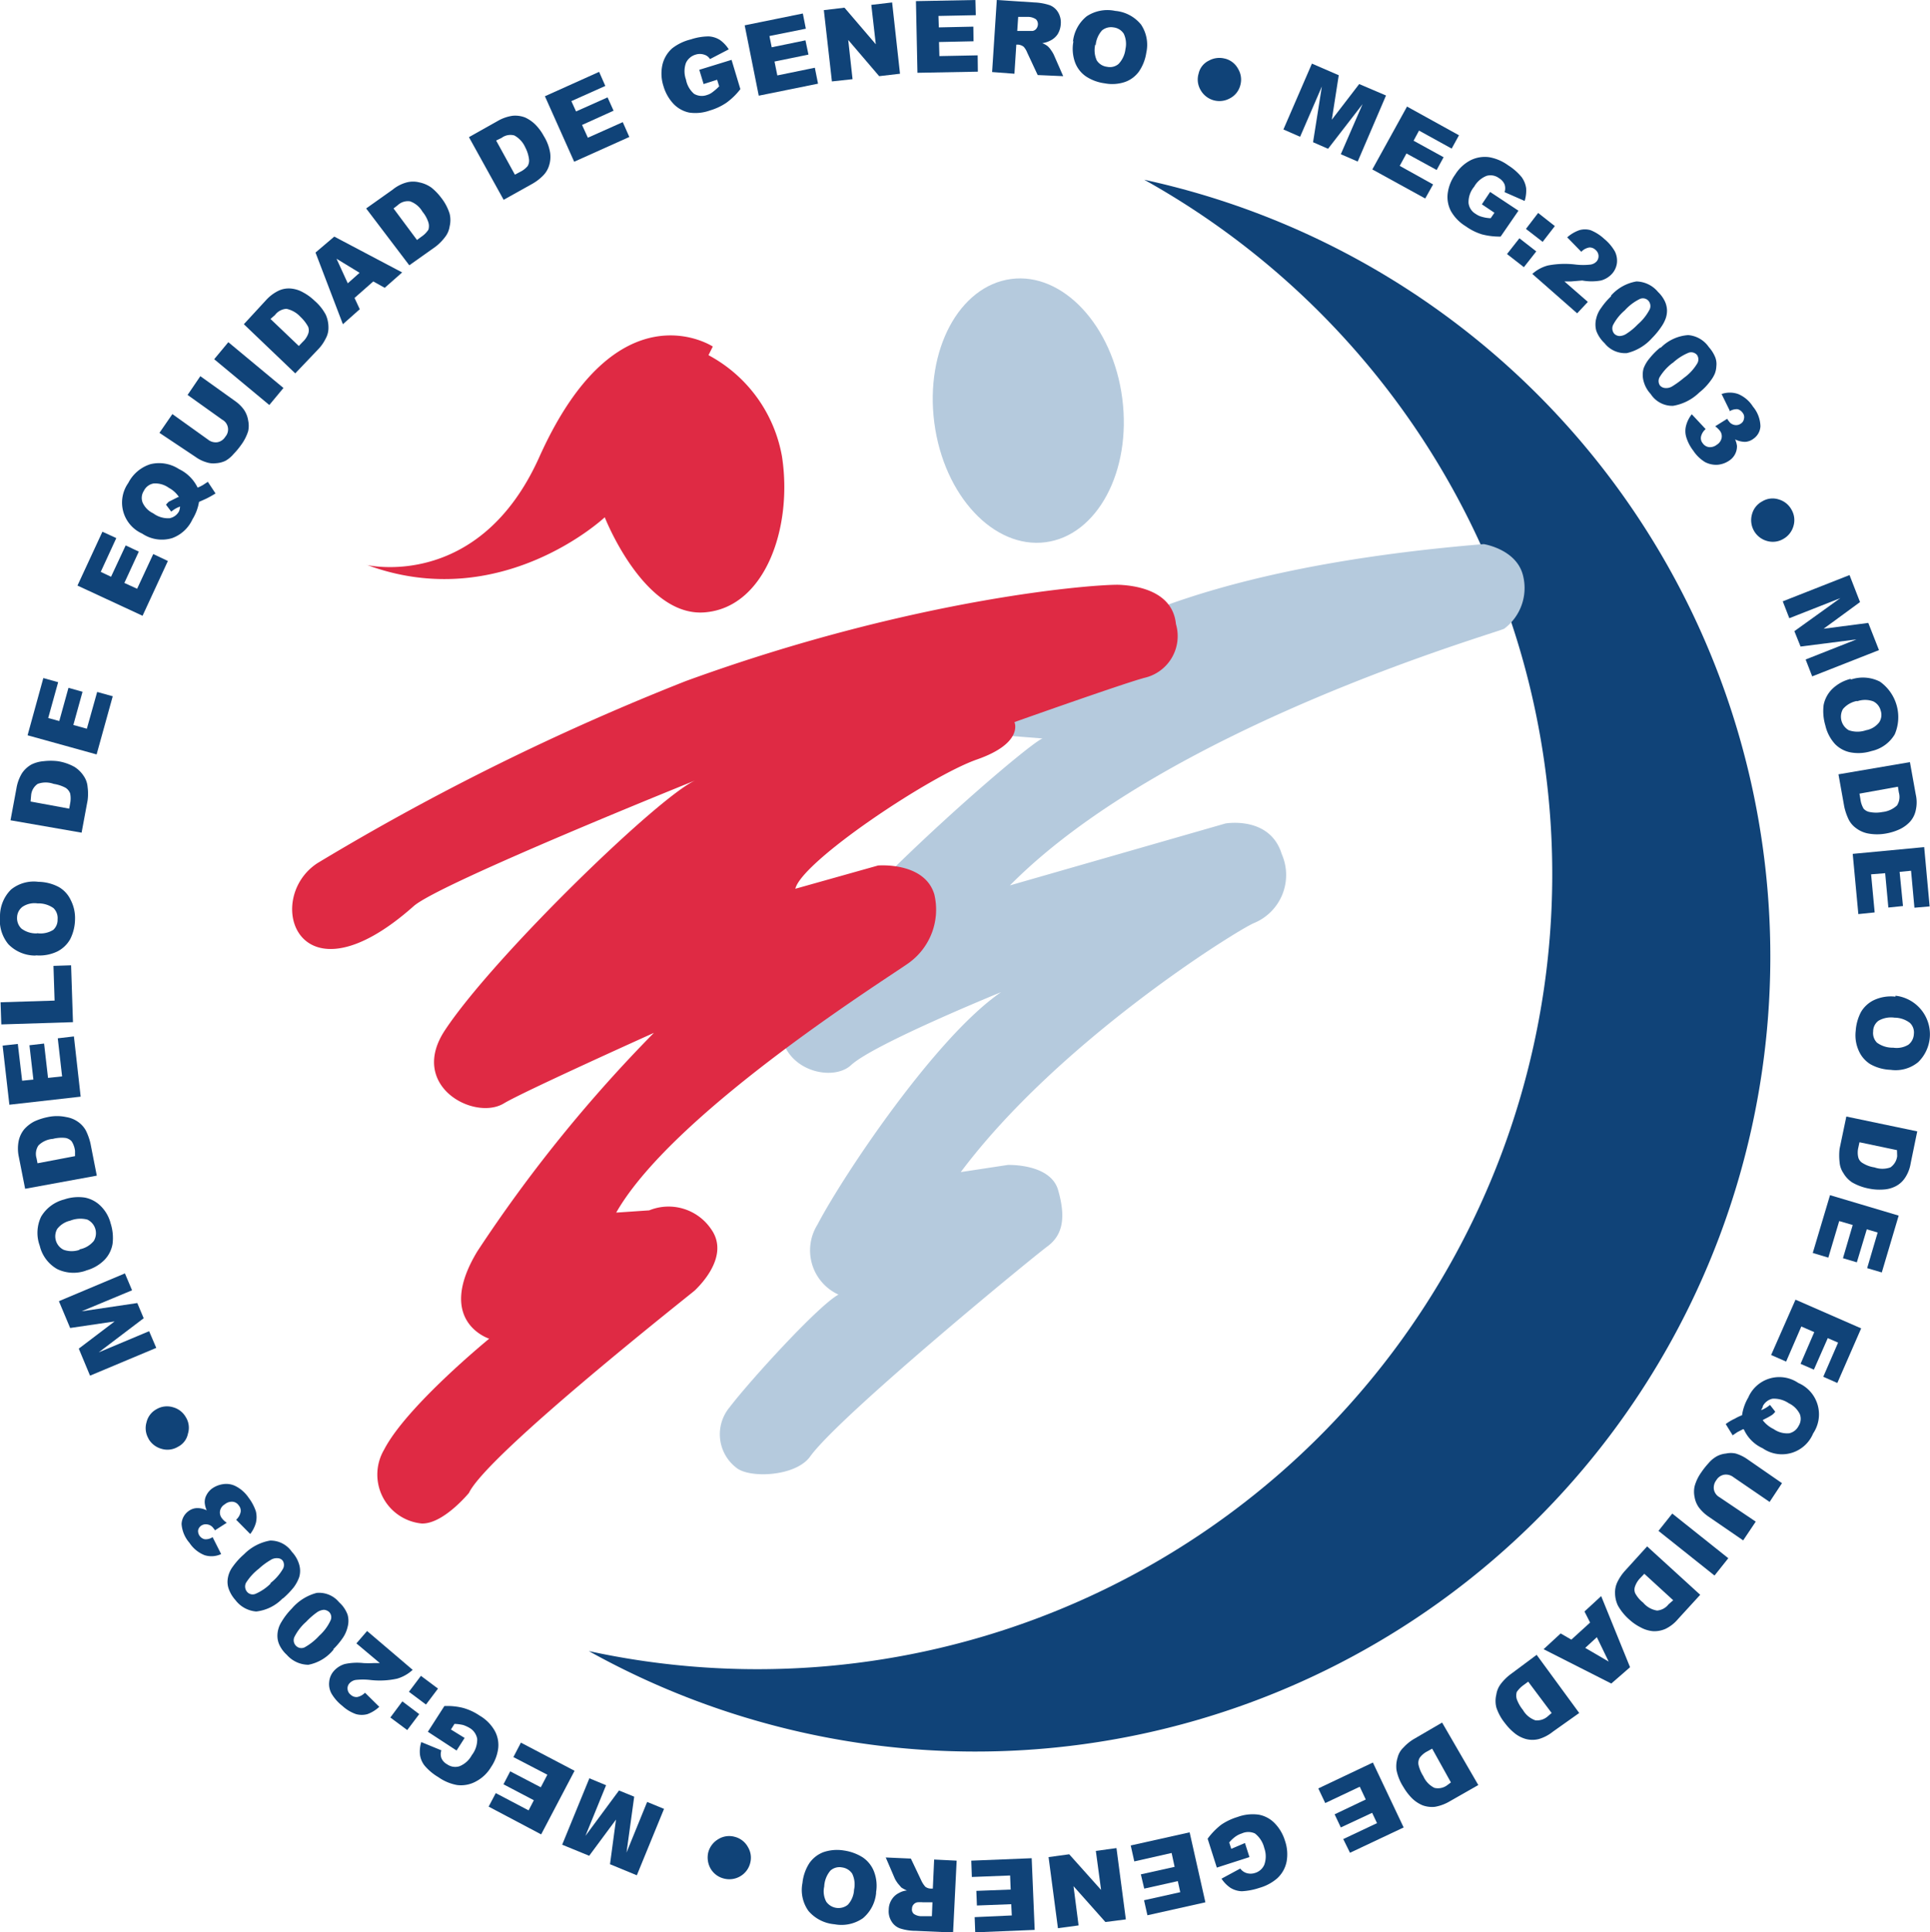 <svg xmlns="http://www.w3.org/2000/svg" viewBox="0 0 102.89 102.99"><defs><style>.cls-1{fill:#104378;}.cls-2{fill:#b5cadd;}.cls-3{fill:#df2a44;}</style></defs><g id="Layer_2" data-name="Layer 2"><g id="Layer_1-2" data-name="Layer 1"><polygon class="cls-1" points="4.8 73.32 4.2 71.88 6.11 70.43 3.74 70.78 3.14 69.35 6.66 67.87 7.04 68.77 4.35 69.89 7.32 69.45 7.66 70.26 5.26 72.08 7.95 70.95 8.33 71.84 4.8 73.32"/><path class="cls-1" d="M4.59,67.72a2,2,0,0,1-1.54-.08,1.94,1.94,0,0,1-.93-1.24,2,2,0,0,1,.07-1.55,2,2,0,0,1,1.23-.92,2.33,2.33,0,0,1,1.11-.1,1.64,1.64,0,0,1,.83.44,2,2,0,0,1,.54.94A2.54,2.54,0,0,1,6,66.3a1.61,1.61,0,0,1-.43.85,2.16,2.16,0,0,1-1,.57m-.34-1.13A1.29,1.29,0,0,0,5,66.14.8.8,0,0,0,4.65,65a1.48,1.48,0,0,0-.91.06,1.22,1.22,0,0,0-.69.44.8.8,0,0,0,.34,1.11,1.28,1.28,0,0,0,.86,0"/><path class="cls-1" d="M1.34,63.36,1,61.64a2.08,2.08,0,0,1,0-.85,1.46,1.46,0,0,1,.29-.6,1.87,1.87,0,0,1,.54-.42,3.28,3.28,0,0,1,.71-.23,2.33,2.33,0,0,1,1,0,1.48,1.48,0,0,1,.63.26,1.37,1.37,0,0,1,.41.46,3.22,3.22,0,0,1,.24.67l.34,1.73ZM2,62,4,61.62,4,61.34a1.22,1.22,0,0,0-.18-.51.59.59,0,0,0-.33-.18,1.87,1.87,0,0,0-.67.05,1.22,1.22,0,0,0-.77.35.81.81,0,0,0-.1.69Z"/><polygon class="cls-1" points="0.5 58.88 0.14 55.73 0.95 55.64 1.18 57.6 1.78 57.54 1.57 55.71 2.35 55.62 2.56 57.45 3.31 57.37 3.08 55.34 3.94 55.24 4.3 58.45 0.5 58.88"/><polygon class="cls-1" points="0.07 54.6 0.03 53.42 2.91 53.33 2.85 51.48 3.79 51.45 3.89 54.48 0.07 54.6"/><path class="cls-1" d="M1.88,50.93a2,2,0,0,1-1.43-.6A2,2,0,0,1,0,48.85a2,2,0,0,1,.59-1.44A1.93,1.93,0,0,1,2.05,47a2.39,2.39,0,0,1,1.09.28,1.56,1.56,0,0,1,.63.69A2.1,2.1,0,0,1,4,49a2.43,2.43,0,0,1-.26,1.06,1.64,1.64,0,0,1-.68.65,2.2,2.2,0,0,1-1.13.21m.06-1.18a1.27,1.27,0,0,0,.85-.18A.72.72,0,0,0,3.07,49a.74.74,0,0,0-.22-.6A1.38,1.38,0,0,0,2,48.15a1.15,1.15,0,0,0-.8.18.73.73,0,0,0-.29.57.77.77,0,0,0,.23.59,1.3,1.3,0,0,0,.82.26"/><path class="cls-1" d="M.56,43.72.88,42a2.23,2.23,0,0,1,.3-.8,1.5,1.5,0,0,1,.49-.45,1.79,1.79,0,0,1,.66-.18,3.2,3.2,0,0,1,.75,0,2.66,2.66,0,0,1,.9.31,1.63,1.63,0,0,1,.49.49,1.19,1.19,0,0,1,.2.58,2.72,2.72,0,0,1,0,.71l-.32,1.72Zm1.07-1,2.06.38.05-.28a1.4,1.4,0,0,0,0-.53.62.62,0,0,0-.24-.3,2,2,0,0,0-.64-.21,1.24,1.24,0,0,0-.85,0,.81.81,0,0,0-.35.6Z"/><polygon class="cls-1" points="1.47 39.19 2.31 36.14 3.1 36.36 2.57 38.27 3.16 38.43 3.65 36.66 4.4 36.87 3.91 38.64 4.63 38.84 5.18 36.88 6.01 37.11 5.15 40.21 1.47 39.19"/><polygon class="cls-1" points="4.13 31.21 5.46 28.34 6.2 28.68 5.37 30.48 5.92 30.74 6.7 29.07 7.4 29.4 6.63 31.07 7.31 31.38 8.17 29.53 8.95 29.9 7.6 32.82 4.13 31.21"/><path class="cls-1" d="M10.51,26a2.25,2.25,0,0,0,.31-.15l.26-.17.41.62c-.16.1-.32.19-.5.28l-.38.17a2.57,2.57,0,0,1-.35.93,1.91,1.91,0,0,1-1.08,1,1.88,1.88,0,0,1-1.6-.24,1.81,1.81,0,0,1-.74-2.7,2,2,0,0,1,1.18-1A1.94,1.94,0,0,1,9.54,25a2.12,2.12,0,0,1,1,1m-1,.49A1.48,1.48,0,0,0,9,26a1.23,1.23,0,0,0-.82-.23.71.71,0,0,0-.51.39.69.69,0,0,0-.07.62,1.16,1.16,0,0,0,.57.58,1.32,1.32,0,0,0,.87.26.72.72,0,0,0,.51-.38A1,1,0,0,0,9.6,27a1.46,1.46,0,0,0-.47.27l-.28-.37A1.51,1.51,0,0,1,9,26.74l.36-.18.14-.07"/><path class="cls-1" d="M10,21.05l.68-1,1.86,1.33a2,2,0,0,1,.46.45,1.39,1.39,0,0,1,.23.58,1.35,1.35,0,0,1,0,.57,2.48,2.48,0,0,1-.38.74,4,4,0,0,1-.39.47,1.6,1.6,0,0,1-.44.37,1.37,1.37,0,0,1-.51.13,1.15,1.15,0,0,1-.5-.05,1.91,1.91,0,0,1-.59-.29L8.5,23.07l.69-1,1.9,1.36a.65.65,0,0,0,.5.14.62.62,0,0,0,.42-.29.59.59,0,0,0-.16-.91Z"/><rect class="cls-1" x="12.68" y="18" width="1.18" height="3.82" transform="translate(-10.53 17.4) rotate(-50.29)"/><path class="cls-1" d="M13,17.28,14.18,16a2.19,2.19,0,0,1,.68-.51,1.28,1.28,0,0,1,.66-.11,1.6,1.6,0,0,1,.65.21,2.71,2.71,0,0,1,.6.44,2.57,2.57,0,0,1,.6.75,1.66,1.66,0,0,1,.14.68,1.15,1.15,0,0,1-.15.59,2.21,2.21,0,0,1-.41.58l-1.21,1.27ZM14.42,17l1.51,1.44.2-.21a1.13,1.13,0,0,0,.3-.44.54.54,0,0,0,0-.37,2.1,2.1,0,0,0-.41-.53,1.4,1.4,0,0,0-.75-.43.82.82,0,0,0-.61.33Z"/><path class="cls-1" d="M19.9,15l-1,.88.28.6-.9.8-1.46-3.82,1-.85,3.62,1.91-.93.82Zm-.73-.46-1.23-.75.6,1.31Z"/><path class="cls-1" d="M19.52,11.11l1.41-1a2,2,0,0,1,.76-.39,1.34,1.34,0,0,1,.66,0A1.68,1.68,0,0,1,23,10a3,3,0,0,1,.52.54,2.62,2.62,0,0,1,.45.85,1.43,1.43,0,0,1,0,.68,1.19,1.19,0,0,1-.24.56,2.7,2.7,0,0,1-.5.51l-1.41,1Zm1.46,0,1.25,1.68.23-.17a1.33,1.33,0,0,0,.38-.38.68.68,0,0,0,0-.38,1.72,1.72,0,0,0-.32-.58,1.24,1.24,0,0,0-.66-.55.79.79,0,0,0-.66.21Z"/><path class="cls-1" d="M25,7.31l1.53-.86a2.2,2.2,0,0,1,.8-.28,1.47,1.47,0,0,1,.66.09,1.89,1.89,0,0,1,.56.39,2.65,2.65,0,0,1,.44.6,2.43,2.43,0,0,1,.34.9,1.54,1.54,0,0,1-.06.68,1.28,1.28,0,0,1-.32.53,2.55,2.55,0,0,1-.56.43l-1.54.86Zm1.45.18,1,1.82.26-.14a1.23,1.23,0,0,0,.42-.32.58.58,0,0,0,.07-.38A1.85,1.85,0,0,0,28,7.85a1.33,1.33,0,0,0-.58-.63.78.78,0,0,0-.68.13Z"/><polygon class="cls-1" points="29.05 5.13 31.94 3.83 32.27 4.58 30.46 5.39 30.71 5.94 32.39 5.19 32.71 5.9 31.03 6.66 31.34 7.34 33.2 6.51 33.55 7.3 30.61 8.62 29.05 5.13"/><path class="cls-1" d="M37.51,4.48l-.23-.76L39,3.19l.47,1.56a3.59,3.59,0,0,1-.75.73,3.12,3.12,0,0,1-.88.41A2.28,2.28,0,0,1,36.74,6a1.61,1.61,0,0,1-.84-.47,2.33,2.33,0,0,1-.53-.94,2.17,2.17,0,0,1-.06-1.12,1.69,1.69,0,0,1,.52-.89,2.62,2.62,0,0,1,1-.48,3.09,3.09,0,0,1,.95-.16,1.25,1.25,0,0,1,.6.19,1.75,1.75,0,0,1,.47.5l-1,.52a.54.54,0,0,0-.32-.24.73.73,0,0,0-.44,0,.82.82,0,0,0-.52.44,1.31,1.31,0,0,0,0,.89A1.32,1.32,0,0,0,37,5a.81.81,0,0,0,.7.06A.86.86,0,0,0,38,4.9a2.7,2.7,0,0,0,.34-.3l-.11-.35Z"/><polygon class="cls-1" points="39.7 1.35 42.8 0.72 42.96 1.53 41.02 1.92 41.14 2.52 42.94 2.15 43.1 2.91 41.29 3.28 41.44 4.02 43.44 3.61 43.61 4.46 40.45 5.1 39.7 1.35"/><polygon class="cls-1" points="43.92 0.54 45.02 0.41 46.69 2.36 46.45 0.26 47.56 0.13 47.98 3.93 46.87 4.06 45.22 2.13 45.45 4.22 44.35 4.34 43.92 0.54"/><polygon class="cls-1" points="48.83 0.06 52 0 52.02 0.81 50.03 0.85 50.05 1.46 51.89 1.42 51.9 2.2 50.06 2.24 50.08 2.99 52.12 2.95 52.13 3.82 48.91 3.88 48.83 0.06"/><path class="cls-1" d="M52.89,3.84,53.14,0l2,.13a2.94,2.94,0,0,1,.83.15.9.9,0,0,1,.44.38,1.05,1.05,0,0,1,.14.63,1.15,1.15,0,0,1-.17.54,1,1,0,0,1-.4.34,1.3,1.3,0,0,1-.42.13,1.07,1.07,0,0,1,.29.16,1.08,1.08,0,0,1,.18.21,1.6,1.6,0,0,1,.15.25l.5,1.14L55.32,4l-.56-1.2a1,1,0,0,0-.19-.31.57.57,0,0,0-.28-.11h-.11l-.1,1.55Zm1.34-2.19.5,0,.31,0a.31.31,0,0,0,.2-.11.4.4,0,0,0,.09-.22.36.36,0,0,0-.1-.29A.76.76,0,0,0,54.79.9l-.51,0Z"/><path class="cls-1" d="M57.2,2.23A2,2,0,0,1,57.93.87,2,2,0,0,1,59.45.58a2,2,0,0,1,1.38.73,1.94,1.94,0,0,1,.28,1.5,2.4,2.4,0,0,1-.39,1,1.56,1.56,0,0,1-.75.56,2.12,2.12,0,0,1-1.08.07,2.36,2.36,0,0,1-1-.37,1.57,1.57,0,0,1-.58-.75,2.12,2.12,0,0,1-.08-1.14m1.16.19a1.31,1.31,0,0,0,.08.85.75.75,0,0,0,.55.34.71.71,0,0,0,.61-.15A1.38,1.38,0,0,0,60,2.61a1.27,1.27,0,0,0-.09-.81.75.75,0,0,0-.55-.34.76.76,0,0,0-.61.16,1.36,1.36,0,0,0-.34.8"/><path class="cls-1" d="M65.33,3.13a1.1,1.1,0,0,1,.68.55,1.11,1.11,0,0,1,.11.87,1.09,1.09,0,0,1-.55.69A1.15,1.15,0,0,1,64,4.79a1.1,1.1,0,0,1-.1-.87,1,1,0,0,1,.55-.69,1.15,1.15,0,0,1,.87-.1"/><polygon class="cls-1" points="69.94 3.39 71.37 4.01 71 6.38 72.46 4.48 73.89 5.09 72.38 8.61 71.48 8.22 72.64 5.55 70.8 7.93 70 7.58 70.47 4.61 69.31 7.29 68.42 6.9 69.94 3.39"/><polygon class="cls-1" points="75.01 5.68 77.78 7.21 77.39 7.92 75.65 6.96 75.36 7.5 76.96 8.38 76.59 9.06 74.98 8.18 74.62 8.84 76.4 9.83 75.98 10.58 73.16 9.03 75.01 5.68"/><path class="cls-1" d="M79,10.89l.44-.66,1.51,1L80,12.61a3.76,3.76,0,0,1-1-.12,3,3,0,0,1-.86-.43,2.24,2.24,0,0,1-.79-.81,1.61,1.61,0,0,1-.17-.95,2.18,2.18,0,0,1,.4-1,2.11,2.11,0,0,1,.82-.76,1.7,1.7,0,0,1,1-.16,2.43,2.43,0,0,1,1,.43,3,3,0,0,1,.72.63,1.32,1.32,0,0,1,.24.59,1.86,1.86,0,0,1-.08.68l-1.07-.47a.64.64,0,0,0,0-.41.7.7,0,0,0-.29-.33.76.76,0,0,0-.66-.13,1.31,1.31,0,0,0-.67.58,1.28,1.28,0,0,0-.3.87.77.77,0,0,0,.38.58,1,1,0,0,0,.35.16,1.77,1.77,0,0,0,.45.07l.2-.29Z"/><path class="cls-1" d="M81,12.7l.9.7-.66.84-.9-.7ZM82,11.35l.89.7-.65.84-.89-.69Z"/><path class="cls-1" d="M84.08,16.7l-2.39-2.1a2,2,0,0,1,.83-.45A4.75,4.75,0,0,1,84,14.1a3.39,3.39,0,0,0,.8,0,.55.55,0,0,0,.32-.17.43.43,0,0,0-.06-.61.44.44,0,0,0-.33-.13.76.76,0,0,0-.43.23l-.75-.77a1.94,1.94,0,0,1,.64-.38,1.06,1.06,0,0,1,.61,0,2.36,2.36,0,0,1,.72.46,2.44,2.44,0,0,1,.57.67,1.12,1.12,0,0,1,.11.62,1.06,1.06,0,0,1-.26.57,1.23,1.23,0,0,1-.59.36,2.79,2.79,0,0,1-1,0L83.75,15H83.4l1.25,1.09Z"/><path class="cls-1" d="M85.88,15.76A2.33,2.33,0,0,1,87.24,15a1.54,1.54,0,0,1,1.15.56,1.71,1.71,0,0,1,.37.51,1.23,1.23,0,0,1,.11.47,1.29,1.29,0,0,1-.06.4,1.85,1.85,0,0,1-.18.38,4.1,4.1,0,0,1-.56.7,2.6,2.6,0,0,1-1.34.8,1.39,1.39,0,0,1-1.19-.53,1.72,1.72,0,0,1-.44-.66,1.27,1.27,0,0,1,0-.67,1.5,1.5,0,0,1,.26-.55,3.72,3.72,0,0,1,.53-.62m.73.75a2.61,2.61,0,0,0-.63.79.44.44,0,0,0,.07.46.42.42,0,0,0,.28.12.72.72,0,0,0,.38-.13,3.22,3.22,0,0,0,.59-.49,2.66,2.66,0,0,0,.64-.81.43.43,0,0,0-.08-.46.4.4,0,0,0-.46-.08,2.66,2.66,0,0,0-.79.6"/><path class="cls-1" d="M88.54,18.53A2.28,2.28,0,0,1,90,17.86a1.48,1.48,0,0,1,1.1.64,1.88,1.88,0,0,1,.34.54,1,1,0,0,1,.06.48,1.23,1.23,0,0,1-.08.39,1.68,1.68,0,0,1-.21.36,3.17,3.17,0,0,1-.62.65,2.61,2.61,0,0,1-1.4.71A1.37,1.37,0,0,1,88,21a1.6,1.6,0,0,1-.38-.69,1.28,1.28,0,0,1,0-.67,1.79,1.79,0,0,1,.31-.53,3.88,3.88,0,0,1,.57-.58m.67.81a2.72,2.72,0,0,0-.68.74.42.42,0,0,0,0,.46.4.4,0,0,0,.27.14.61.61,0,0,0,.39-.09,5.12,5.12,0,0,0,.62-.45,2.56,2.56,0,0,0,.7-.75.42.42,0,0,0,0-.47.41.41,0,0,0-.45-.12,2.83,2.83,0,0,0-.84.54"/><path class="cls-1" d="M92.21,21.88,91.78,21a1.34,1.34,0,0,1,.88,0,1.71,1.71,0,0,1,.79.67,1.69,1.69,0,0,1,.4,1.05.86.86,0,0,1-.38.67.79.79,0,0,1-.44.16,1.25,1.25,0,0,1-.53-.13,1.18,1.18,0,0,1,.1.35.91.91,0,0,1-.4.77,1.29,1.29,0,0,1-.62.23,1.27,1.27,0,0,1-.68-.14,2,2,0,0,1-.63-.61,2.26,2.26,0,0,1-.38-.74,1.15,1.15,0,0,1,0-.61,1.65,1.65,0,0,1,.3-.59l.74.79a.74.74,0,0,0-.25.41.42.42,0,0,0,.09.34.48.48,0,0,0,.33.21.59.59,0,0,0,.43-.13.55.55,0,0,0,.25-.35.48.48,0,0,0-.09-.39,1.46,1.46,0,0,0-.25-.24l.64-.4a.48.48,0,0,0,.08.12.47.47,0,0,0,.31.21.42.42,0,0,0,.33-.07.35.35,0,0,0,.17-.25A.36.36,0,0,0,92.9,22a.47.47,0,0,0-.27-.19.69.69,0,0,0-.42.11"/><path class="cls-1" d="M95.51,27.17a1.1,1.1,0,0,1,.1.87,1.14,1.14,0,0,1-.55.69,1.1,1.1,0,0,1-.87.1,1.15,1.15,0,0,1-.79-1.42,1.09,1.09,0,0,1,.55-.69,1.06,1.06,0,0,1,.88-.1,1.13,1.13,0,0,1,.68.55"/><polygon class="cls-1" points="98.6 30.65 99.16 32.09 97.22 33.51 99.6 33.2 100.17 34.65 96.61 36.05 96.26 35.15 98.97 34.08 95.99 34.46 95.66 33.64 98.11 31.88 95.39 32.95 95.04 32.05 98.6 30.65"/><path class="cls-1" d="M98.67,36.22a2,2,0,0,1,1.55.11,2.32,2.32,0,0,1,.79,2.81,1.91,1.91,0,0,1-1.24.89,2.32,2.32,0,0,1-1.12.07,1.57,1.57,0,0,1-.82-.44,2.2,2.2,0,0,1-.52-1,2.66,2.66,0,0,1-.09-1.09,1.65,1.65,0,0,1,.45-.84,2.14,2.14,0,0,1,1-.55M99,37.36a1.29,1.29,0,0,0-.75.43.83.83,0,0,0,.31,1.13,1.4,1.4,0,0,0,.92,0,1.14,1.14,0,0,0,.7-.42.72.72,0,0,0,.08-.63.74.74,0,0,0-.4-.49,1.27,1.27,0,0,0-.86,0"/><path class="cls-1" d="M101.82,40.62l.31,1.72a1.88,1.88,0,0,1,0,.85,1.31,1.31,0,0,1-.3.6,1.81,1.81,0,0,1-.54.4,2.89,2.89,0,0,1-.72.23,2.65,2.65,0,0,1-1,0,1.53,1.53,0,0,1-.62-.28,1.26,1.26,0,0,1-.4-.47,3.14,3.14,0,0,1-.23-.67l-.31-1.73Zm-.64,1.31-2.05.37.05.29a1.3,1.3,0,0,0,.17.51.56.56,0,0,0,.33.18,1.72,1.72,0,0,0,.67,0,1.35,1.35,0,0,0,.78-.35.84.84,0,0,0,.1-.69Z"/><polygon class="cls-1" points="102.58 45.15 102.87 48.31 102.06 48.38 101.88 46.41 101.27 46.47 101.45 48.29 100.67 48.37 100.5 46.54 99.75 46.6 99.94 48.63 99.07 48.72 98.77 45.51 102.58 45.15"/><path class="cls-1" d="M101.05,53.07a2.07,2.07,0,0,1,1.21,3.54,1.89,1.89,0,0,1-1.47.41,2.38,2.38,0,0,1-1.08-.3,1.59,1.59,0,0,1-.61-.7,2,2,0,0,1-.17-1.08,2.52,2.52,0,0,1,.28-1,1.61,1.61,0,0,1,.7-.64,2.15,2.15,0,0,1,1.14-.18M101,54.24a1.34,1.34,0,0,0-.85.16.7.7,0,0,0-.29.57.73.73,0,0,0,.2.6,1.41,1.41,0,0,0,.87.27,1.2,1.2,0,0,0,.81-.16.76.76,0,0,0,.29-.57.7.7,0,0,0-.21-.59,1.36,1.36,0,0,0-.82-.28"/><path class="cls-1" d="M102.21,60.3,101.86,62a1.94,1.94,0,0,1-.31.79,1.32,1.32,0,0,1-.5.44,1.61,1.61,0,0,1-.66.17,2.76,2.76,0,0,1-.75-.05,2.85,2.85,0,0,1-.9-.33,1.49,1.49,0,0,1-.47-.5,1.19,1.19,0,0,1-.2-.58,3.12,3.12,0,0,1,0-.71l.36-1.72Zm-1.08,1-2-.42-.06.28a1.12,1.12,0,0,0,0,.54.49.49,0,0,0,.23.29,1.63,1.63,0,0,0,.63.23,1.27,1.27,0,0,0,.85,0,.85.85,0,0,0,.36-.6Z"/><polygon class="cls-1" points="101.22 64.79 100.32 67.82 99.54 67.59 100.1 65.69 99.52 65.52 98.99 67.28 98.25 67.06 98.77 65.29 98.05 65.08 97.47 67.03 96.64 66.78 97.56 63.7 101.22 64.79"/><polygon class="cls-1" points="99.22 70.8 97.95 73.71 97.2 73.38 97.99 71.56 97.44 71.32 96.7 73 95.99 72.69 96.72 71 96.03 70.7 95.22 72.57 94.42 72.22 95.72 69.27 99.22 70.8"/><path class="cls-1" d="M92.93,76.17l-.31.16-.25.17L92,75.9a2.64,2.64,0,0,1,.49-.29,2.29,2.29,0,0,1,.38-.18,2.53,2.53,0,0,1,.33-.94,1.8,1.8,0,0,1,2.67-.78,1.82,1.82,0,0,1,.79,2.69,1.8,1.8,0,0,1-2.69.79,2,2,0,0,1-1-1m1-.5a1.6,1.6,0,0,0,.59.48,1.24,1.24,0,0,0,.83.22.74.74,0,0,0,.5-.4.69.69,0,0,0,.06-.62,1.26,1.26,0,0,0-.59-.58,1.4,1.4,0,0,0-.87-.24.77.77,0,0,0-.51.39c0,.08-.07.15-.09.22a1.74,1.74,0,0,0,.47-.28l.28.36a.75.75,0,0,1-.18.18,3.36,3.36,0,0,1-.36.2l-.13.07"/><path class="cls-1" d="M93.6,81.1l-.67,1-1.88-1.29a2.24,2.24,0,0,1-.47-.45,1.31,1.31,0,0,1-.24-.57,1.37,1.37,0,0,1,0-.57,2.33,2.33,0,0,1,.36-.75,4,4,0,0,1,.38-.48,1.6,1.6,0,0,1,.44-.37,1.33,1.33,0,0,1,.5-.15,1.21,1.21,0,0,1,.51,0,2.16,2.16,0,0,1,.59.28L95,79.05l-.66,1-1.93-1.32a.65.65,0,0,0-.5-.13.61.61,0,0,0-.41.29.65.65,0,0,0-.13.5.6.6,0,0,0,.3.41Z"/><rect class="cls-1" x="89.69" y="80.42" width="1.18" height="3.82" transform="translate(-30.37 101.64) rotate(-51.46)"/><path class="cls-1" d="M90.64,85l-1.19,1.3a2,2,0,0,1-.67.52,1.47,1.47,0,0,1-.65.12,1.67,1.67,0,0,1-.66-.2,2.66,2.66,0,0,1-.61-.42,2.82,2.82,0,0,1-.61-.75,1.58,1.58,0,0,1-.15-.66,1.26,1.26,0,0,1,.13-.6,2.53,2.53,0,0,1,.4-.59l1.18-1.3Zm-1.44.29-1.54-1.41-.2.21a1.22,1.22,0,0,0-.29.45.5.5,0,0,0,0,.37,1.59,1.59,0,0,0,.43.51,1.21,1.21,0,0,0,.74.42.86.86,0,0,0,.61-.33Z"/><path class="cls-1" d="M83.77,87.39l1-.91-.3-.59.89-.82,1.54,3.79-1,.87L82.29,87.9l.91-.84Zm.74.44,1.25.73-.63-1.3Z"/><path class="cls-1" d="M84.19,91.3l-1.41,1a2.16,2.16,0,0,1-.75.39,1.38,1.38,0,0,1-.67,0,1.68,1.68,0,0,1-.61-.31,3,3,0,0,1-.52-.54,2.64,2.64,0,0,1-.46-.84,1.43,1.43,0,0,1,0-.68,1.23,1.23,0,0,1,.24-.57,2.62,2.62,0,0,1,.5-.5l1.41-1.05Zm-1.47,0-1.25-1.67-.23.17a1.47,1.47,0,0,0-.38.38.69.69,0,0,0,0,.38,2,2,0,0,0,.33.58,1.24,1.24,0,0,0,.66.55.86.86,0,0,0,.66-.21Z"/><path class="cls-1" d="M78.81,95.14,77.3,96a2.35,2.35,0,0,1-.8.3,1.47,1.47,0,0,1-.66-.08,1.78,1.78,0,0,1-.57-.38,3,3,0,0,1-.45-.59,2.63,2.63,0,0,1-.37-.9,1.55,1.55,0,0,1,.06-.68,1.09,1.09,0,0,1,.31-.53,2.47,2.47,0,0,1,.55-.45l1.51-.88ZM77.35,95l-1-1.8-.25.14a1.15,1.15,0,0,0-.41.34.55.55,0,0,0-.07.37,1.91,1.91,0,0,0,.26.62,1.26,1.26,0,0,0,.59.62.82.82,0,0,0,.68-.14Z"/><polygon class="cls-1" points="74.83 97.4 71.97 98.75 71.61 98.02 73.41 97.17 73.15 96.62 71.48 97.4 71.15 96.7 72.81 95.91 72.49 95.23 70.65 96.1 70.28 95.32 73.19 93.94 74.83 97.4"/><path class="cls-1" d="M66.37,98.23l.24.75-1.74.56L64.38,98a3.74,3.74,0,0,1,.73-.75,3.2,3.2,0,0,1,.87-.41,2.33,2.33,0,0,1,1.13-.12,1.58,1.58,0,0,1,.84.45,2.28,2.28,0,0,1,.55.93,2.19,2.19,0,0,1,.09,1.12,1.64,1.64,0,0,1-.51.9,2.49,2.49,0,0,1-.94.5,3.49,3.49,0,0,1-.94.18,1.24,1.24,0,0,1-.6-.18,1.73,1.73,0,0,1-.48-.49l1-.54a.65.65,0,0,0,.33.24.74.74,0,0,0,.44,0,.78.78,0,0,0,.51-.44,1.32,1.32,0,0,0,0-.89,1.39,1.39,0,0,0-.5-.78.84.84,0,0,0-.7,0,1.2,1.2,0,0,0-.34.17,1.85,1.85,0,0,0-.33.31l.11.34Z"/><polygon class="cls-1" points="64.26 101.39 61.17 102.08 60.99 101.28 62.92 100.85 62.79 100.26 61 100.66 60.82 99.9 62.62 99.5 62.46 98.76 60.47 99.21 60.28 98.36 63.42 97.66 64.26 101.39"/><polygon class="cls-1" points="60.02 102.3 58.93 102.44 57.23 100.53 57.5 102.62 56.4 102.77 55.9 98.98 57 98.83 58.7 100.73 58.42 98.65 59.52 98.5 60.02 102.3"/><polygon class="cls-1" points="55.16 102.86 51.99 102.99 51.96 102.18 53.94 102.09 53.91 101.49 52.08 101.56 52.05 100.78 53.88 100.71 53.85 99.96 51.81 100.04 51.78 99.17 55 99.04 55.16 102.86"/><path class="cls-1" d="M51,99.17,50.81,103l-2-.09a2.66,2.66,0,0,1-.83-.13.87.87,0,0,1-.45-.37,1,1,0,0,1-.15-.63,1,1,0,0,1,.16-.54.94.94,0,0,1,.39-.35,1,1,0,0,1,.42-.13,1.87,1.87,0,0,1-.3-.16l-.18-.21a1.88,1.88,0,0,1-.16-.25L47.22,99l1.34.06.57,1.2a1.37,1.37,0,0,0,.2.3.51.51,0,0,0,.29.1h.11l.07-1.55Zm-1.29,2.22-.5,0a1.56,1.56,0,0,0-.31,0,.35.35,0,0,0-.2.12.32.32,0,0,0-.08.21.31.31,0,0,0,.1.29.72.72,0,0,0,.44.12l.52,0Z"/><path class="cls-1" d="M46.71,100.86a2,2,0,0,1-.71,1.38,2,2,0,0,1-1.51.32,2.05,2.05,0,0,1-1.39-.71,1.92,1.92,0,0,1-.32-1.49,2.4,2.4,0,0,1,.37-1.06,1.62,1.62,0,0,1,.74-.58A2.25,2.25,0,0,1,45,98.63,2.55,2.55,0,0,1,46,99a1.62,1.62,0,0,1,.59.74,2.11,2.11,0,0,1,.11,1.14m-1.17-.16a1.32,1.32,0,0,0-.1-.86.77.77,0,0,0-.54-.33.72.72,0,0,0-.62.17,1.41,1.41,0,0,0-.33.85,1.17,1.17,0,0,0,.11.81.8.8,0,0,0,1.15.16,1.27,1.27,0,0,0,.33-.8"/><path class="cls-1" d="M38.58,100.12a1.13,1.13,0,0,1-.7-.53,1.2,1.2,0,0,1-.12-.87,1.16,1.16,0,0,1,.54-.7,1.1,1.1,0,0,1,.87-.12,1.11,1.11,0,0,1,.7.54,1.1,1.1,0,0,1,.12.87,1.13,1.13,0,0,1-.54.7,1.15,1.15,0,0,1-.87.11"/><polygon class="cls-1" points="33.95 99.95 32.52 99.36 32.84 96.98 31.41 98.91 29.97 98.32 31.42 94.78 32.31 95.15 31.21 97.85 33 95.43 33.81 95.76 33.4 98.74 34.5 96.04 35.4 96.41 33.95 99.95"/><polygon class="cls-1" points="28.85 97.77 26.05 96.29 26.43 95.57 28.18 96.49 28.46 95.95 26.84 95.1 27.2 94.41 28.83 95.26 29.18 94.59 27.37 93.65 27.77 92.88 30.63 94.38 28.85 97.77"/><path class="cls-1" d="M24.77,92.63l-.43.67-1.53-1,.88-1.37a3.45,3.45,0,0,1,1,.1,3,3,0,0,1,.88.41,2.18,2.18,0,0,1,.8.8,1.57,1.57,0,0,1,.19.94,2.29,2.29,0,0,1-.38,1,2.05,2.05,0,0,1-.81.77,1.66,1.66,0,0,1-1,.19,2.49,2.49,0,0,1-1-.42,2.88,2.88,0,0,1-.73-.61,1.2,1.2,0,0,1-.25-.58,1.63,1.63,0,0,1,.07-.68l1.07.44a.63.63,0,0,0,0,.41.67.67,0,0,0,.3.33.75.75,0,0,0,.66.11,1.28,1.28,0,0,0,.66-.59,1.35,1.35,0,0,0,.29-.87.84.84,0,0,0-.4-.58,1.81,1.81,0,0,0-.35-.16,2.58,2.58,0,0,0-.46-.06l-.19.3Z"/><path class="cls-1" d="M21.71,92.21l-.9-.67.64-.86.9.68Zm1-1.36-.91-.68.64-.85.91.68Z"/><path class="cls-1" d="M19.57,86.93,22,89a2.07,2.07,0,0,1-.83.47,4.33,4.33,0,0,1-1.43.07,3.5,3.5,0,0,0-.79,0,.58.58,0,0,0-.32.18.39.39,0,0,0-.1.31.42.42,0,0,0,.17.3.45.45,0,0,0,.34.12.81.81,0,0,0,.42-.23l.76.75a1.86,1.86,0,0,1-.63.39,1.15,1.15,0,0,1-.61,0,2.1,2.1,0,0,1-.73-.44,2.35,2.35,0,0,1-.58-.66,1.05,1.05,0,0,1-.12-.62,1,1,0,0,1,.24-.57,1.26,1.26,0,0,1,.59-.38,3.13,3.13,0,0,1,1-.05,5.18,5.18,0,0,0,.53,0h.34L19,87.59Z"/><path class="cls-1" d="M17.79,87.91a2.28,2.28,0,0,1-1.35.82,1.55,1.55,0,0,1-1.15-.53,1.68,1.68,0,0,1-.39-.52,1.14,1.14,0,0,1-.11-.46,1.33,1.33,0,0,1,.05-.4,1.39,1.39,0,0,1,.17-.38,3.66,3.66,0,0,1,.55-.71,2.61,2.61,0,0,1,1.32-.83,1.38,1.38,0,0,1,1.2.5,1.65,1.65,0,0,1,.45.66,1.23,1.23,0,0,1,0,.66,1.71,1.71,0,0,1-.25.57,4.07,4.07,0,0,1-.52.62m-.74-.73a2.51,2.51,0,0,0,.6-.81.4.4,0,0,0-.07-.45.47.47,0,0,0-.28-.12.74.74,0,0,0-.38.14,4,4,0,0,0-.57.5,2.65,2.65,0,0,0-.63.82.42.42,0,0,0,.09.46.4.4,0,0,0,.46.08,3.06,3.06,0,0,0,.78-.62"/><path class="cls-1" d="M15.07,85.19a2.31,2.31,0,0,1-1.41.7,1.54,1.54,0,0,1-1.11-.61,1.79,1.79,0,0,1-.34-.55,1.14,1.14,0,0,1-.08-.47,1.4,1.4,0,0,1,.28-.76,3.73,3.73,0,0,1,.6-.66,2.57,2.57,0,0,1,1.39-.73,1.38,1.38,0,0,1,1.16.6,1.66,1.66,0,0,1,.39.68,1.18,1.18,0,0,1,0,.67,2.07,2.07,0,0,1-.29.54,4.46,4.46,0,0,1-.57.59m-.69-.8a2.63,2.63,0,0,0,.67-.75.42.42,0,0,0,0-.46.35.35,0,0,0-.27-.13.59.59,0,0,0-.38.1,3.52,3.52,0,0,0-.62.46,2.92,2.92,0,0,0-.69.76.44.44,0,0,0,.06.47.39.39,0,0,0,.45.11,2.66,2.66,0,0,0,.82-.56"/><path class="cls-1" d="M11.33,81.92l.46.91a1.23,1.23,0,0,1-.88.06,1.72,1.72,0,0,1-.81-.66,1.71,1.71,0,0,1-.42-1,.89.89,0,0,1,.37-.69.79.79,0,0,1,.44-.16,1.09,1.09,0,0,1,.53.12,1.27,1.27,0,0,1-.1-.35A.75.75,0,0,1,11,79.7a1,1,0,0,1,.3-.36,1.34,1.34,0,0,1,.62-.24,1.1,1.1,0,0,1,.68.13,1.84,1.84,0,0,1,.65.59,2.51,2.51,0,0,1,.39.73,1.3,1.3,0,0,1,0,.62,1.74,1.74,0,0,1-.3.59L12.59,81a.77.77,0,0,0,.24-.42.43.43,0,0,0-.1-.34.44.44,0,0,0-.33-.2.59.59,0,0,0-.42.14.52.52,0,0,0-.25.35.49.49,0,0,0,.1.39,1,1,0,0,0,.26.24l-.64.41c0-.06-.06-.09-.08-.13a.48.48,0,0,0-.31-.19.44.44,0,0,0-.34.07.39.39,0,0,0-.16.25.45.45,0,0,0,.36.47.66.66,0,0,0,.41-.11"/><path class="cls-1" d="M7.92,76.68a1.1,1.1,0,0,1-.11-.87,1.07,1.07,0,0,1,.53-.7A1.1,1.1,0,0,1,9.21,75a1.12,1.12,0,0,1,.7.54,1.06,1.06,0,0,1,.11.87,1,1,0,0,1-.53.7,1.09,1.09,0,0,1-.88.11,1.15,1.15,0,0,1-.69-.53"/><path class="cls-1" d="M61,9.58A42.37,42.37,0,0,1,31.39,88,42.37,42.37,0,1,0,61,9.58"/><path class="cls-2" d="M59.83,21.24c.5,3.87-1.33,7.3-4.09,7.66s-5.42-2.48-5.93-6.36,1.33-7.3,4.09-7.67,5.43,2.49,5.93,6.37"/><path class="cls-2" d="M79.1,29s1.74.27,2.09,1.66a2.71,2.71,0,0,1-1,2.85c-.51.26-18,5.24-26.35,13.68l11.49-3.3s2.37-.42,3,1.63a2.77,2.77,0,0,1-1.51,3.69c-1.12.52-10.41,6.33-15.6,13.26l2.5-.38S56,62,56.41,63.43s.27,2.38-.57,3S44.75,75.46,43.19,77.63c-.77,1.07-3.21,1.17-3.92.61A2.25,2.25,0,0,1,38.9,75c1.1-1.44,4.74-5.43,5.8-6a2.59,2.59,0,0,1-1.12-3.73c1.34-2.57,6.29-10,9.79-12.39,0,0-6.78,2.76-8,3.89S40.4,56.7,42,53,54.78,39.62,55.58,39.36l-2.76-.22S54.81,31,79.1,29"/><path class="cls-3" d="M19.54,30.11s6,1.43,9.22-5.77C32.91,15.12,38,18.47,38,18.47l-.23.46a7.62,7.62,0,0,1,3.92,5.41c.58,3.81-.92,8.07-4.15,8.3s-5.3-5.07-5.3-5.07-5.53,5.19-12.68,2.54"/><path class="cls-3" d="M54.08,38.48s.52,1.12-2,2-9.34,5.44-9.68,6.89l4.41-1.24s2.48-.21,3,1.54a3.5,3.5,0,0,1-1.29,3.6C48,51.71,36,59.11,32.85,64.63l1.76-.12a2.74,2.74,0,0,1,3.3,1c1.07,1.5-.78,3.17-.86,3.26S26,77.48,25,79.57c0,0-1.37,1.67-2.52,1.63a2.62,2.62,0,0,1-2-3.94c1.19-2.31,5.6-5.91,5.6-5.91s-2.9-.91-.63-4.66a76.38,76.38,0,0,1,9.41-11.64s-7,3.15-8,3.76c-1.58.95-5.13-.94-3.12-3.93,2.66-4,11.64-12.67,13.39-13.31,0,0-13.68,5.5-15.07,6.72C15.87,53.79,14,47.9,16.93,46A131.54,131.54,0,0,1,36.56,36.3C49,31.77,58.67,31.12,59.69,31.17s2.83.38,3,2.09A2.28,2.28,0,0,1,61,36.13c-1.24.34-6.9,2.35-6.9,2.35"/></g></g></svg>
